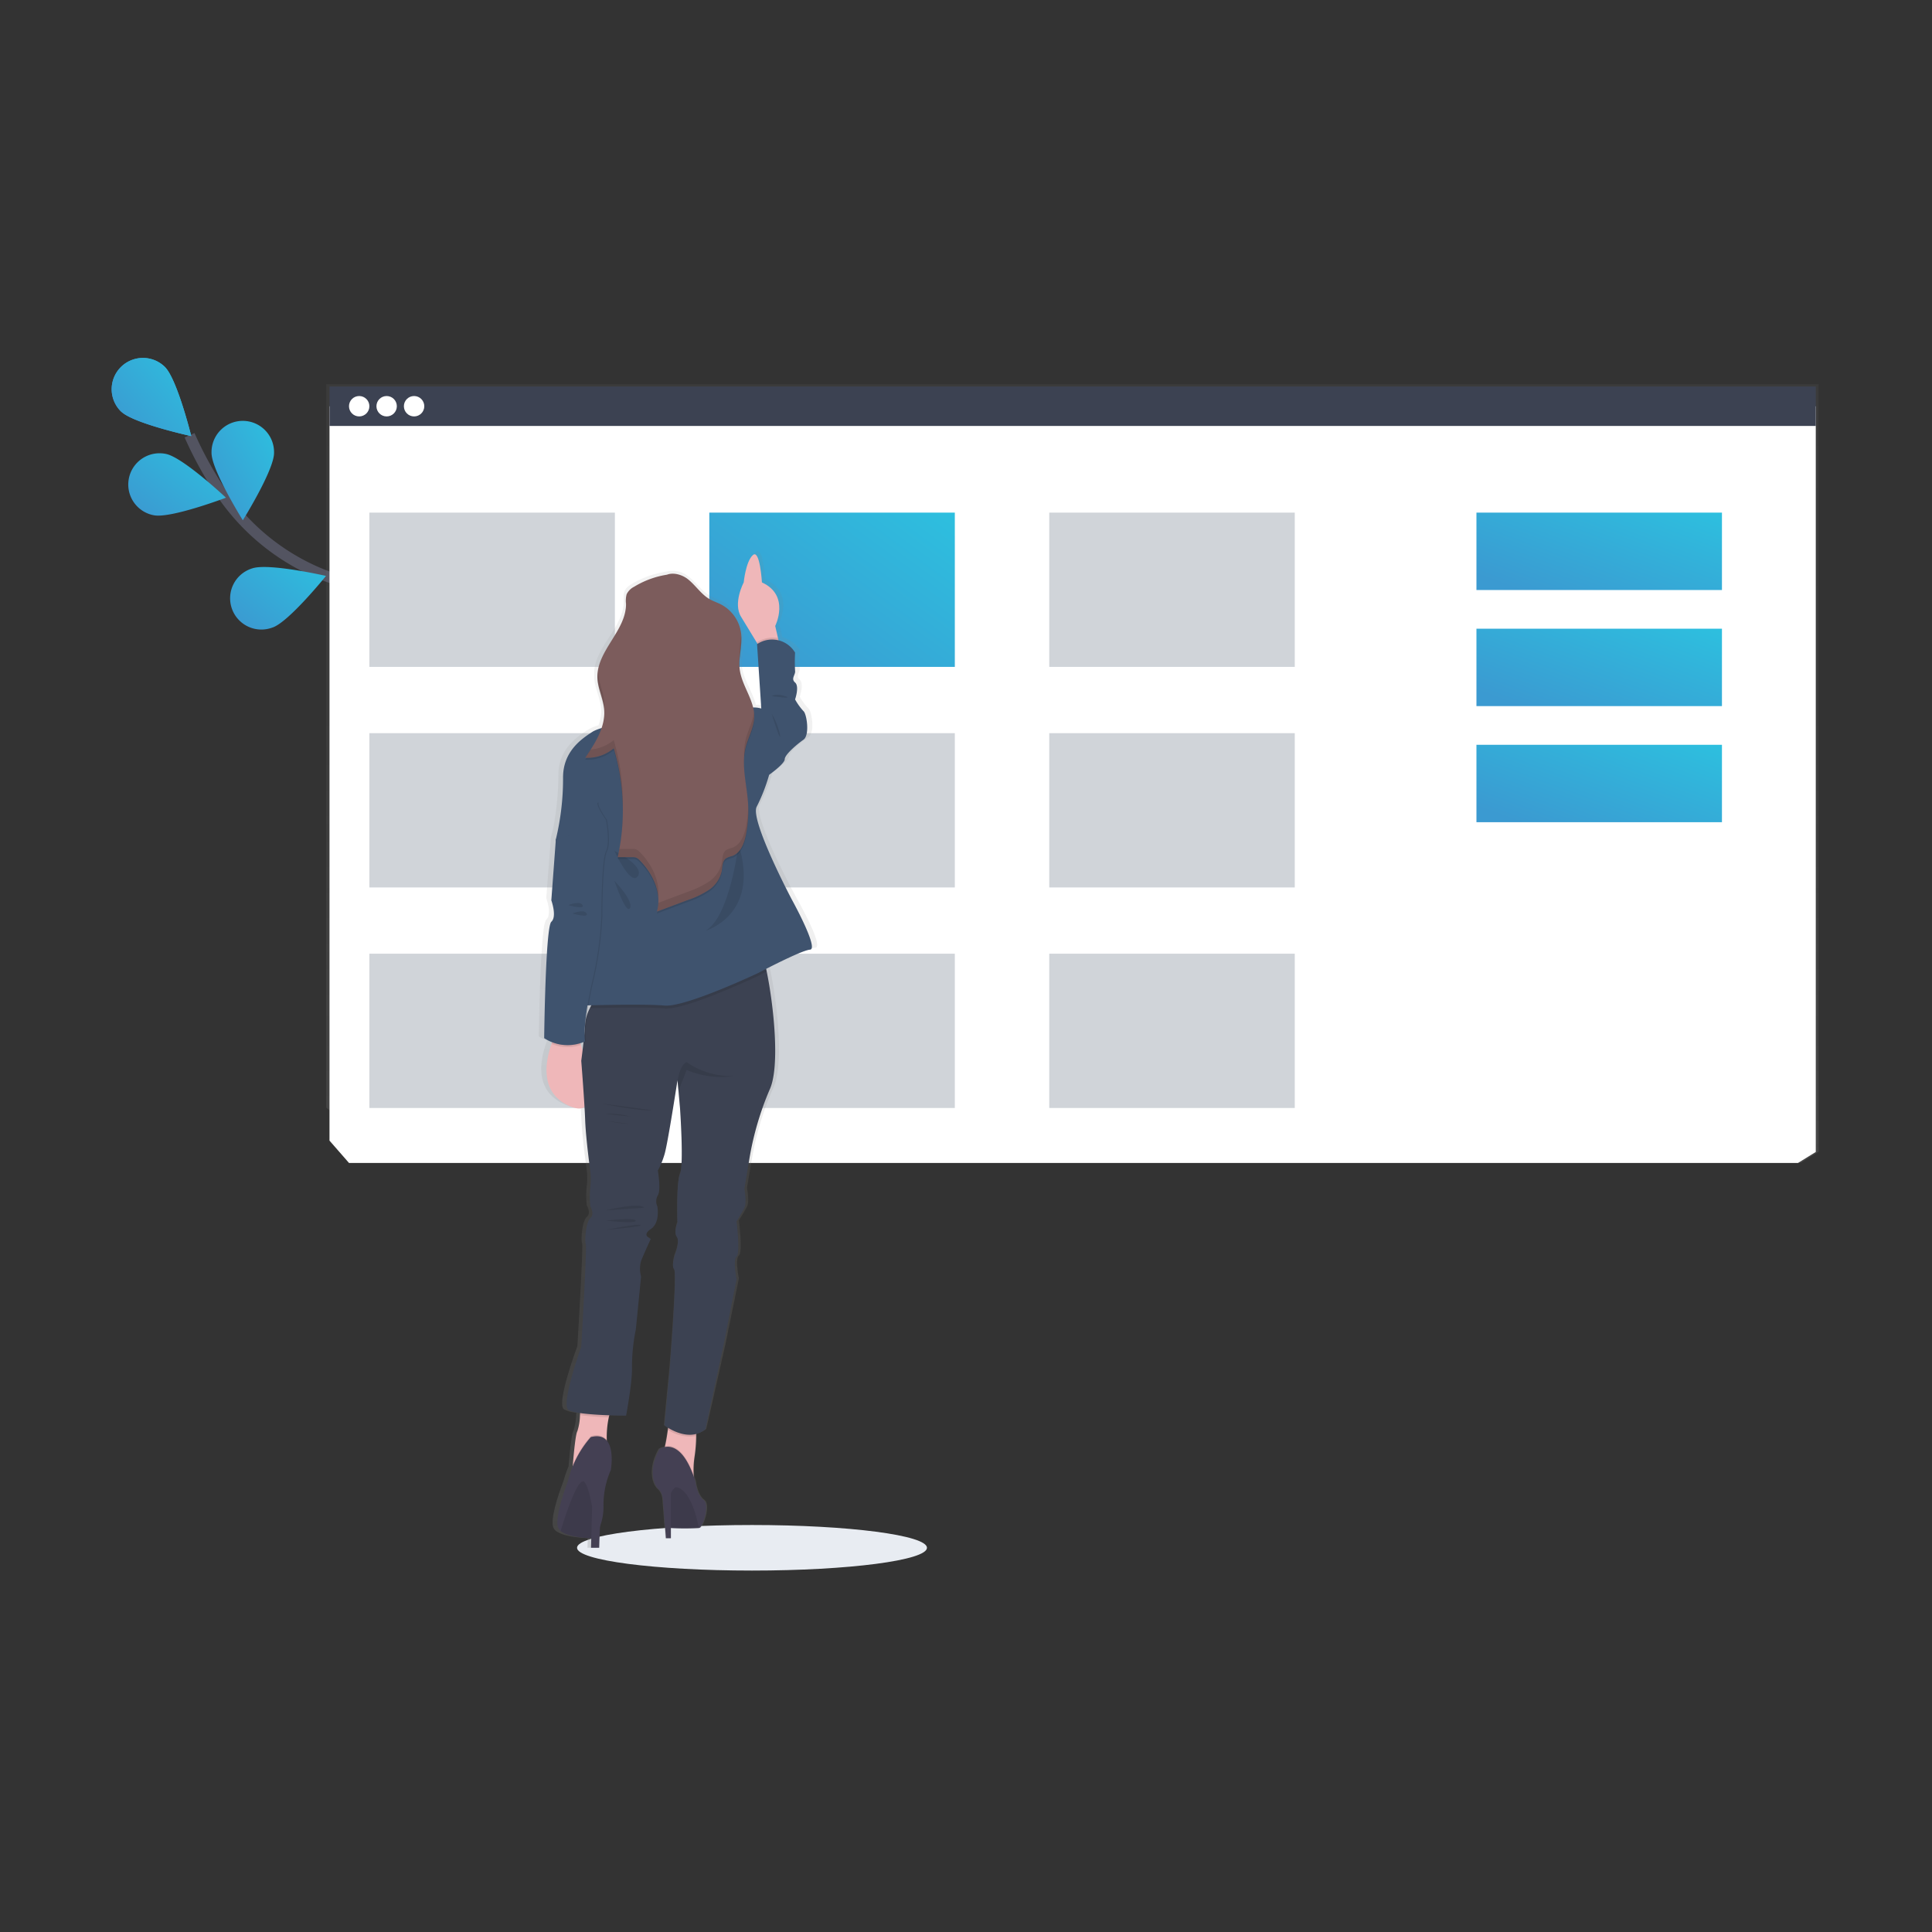 <svg xmlns="http://www.w3.org/2000/svg" xmlns:xlink="http://www.w3.org/1999/xlink" width="358" height="358" viewBox="0 0 358 358">
  <rect x="0" y="0" width="358" height="358" fill="#333333" stroke="none"/>
  <defs>
    <linearGradient id="linear-gradient" x1="1.201" y1="-0.058" x2="0.083" y2="0.898" gradientUnits="objectBoundingBox">
      <stop offset="0" stop-color="#2bc5e1"/>
      <stop offset="1" stop-color="#3b9ad1"/>
    </linearGradient>
    <linearGradient id="linear-gradient-6" x1="0.5" y1="1" x2="0.5" gradientUnits="objectBoundingBox">
      <stop offset="0" stop-color="gray" stop-opacity="0.251"/>
      <stop offset="0.54" stop-color="gray" stop-opacity="0.122"/>
      <stop offset="1" stop-color="gray" stop-opacity="0.102"/>
    </linearGradient>
    <linearGradient id="linear-gradient-11" x1="0.5" x2="0.5" xlink:href="#linear-gradient-6"/>
  </defs>
  <g id="Widjet" transform="translate(16.54 -272.109)">
    <rect id="Rectangle_3055" data-name="Rectangle 3055" width="358" height="358" transform="translate(-16.54 272.109)" fill="#fff" opacity="0"/>
    <g id="Group_1942" data-name="Group 1942" transform="translate(4.164 259.715)">
      <g id="flowers" transform="translate(-0.01 78.72)">
        <path id="Path_10639" data-name="Path 10639" d="M152.1,206.686s-13.372-23.7-33.523-30.523a41.216,41.216,0,0,1-20.883-15.622A69.186,69.186,0,0,1,91.53,149.46" transform="translate(-77.1 -135.135)" fill="none" stroke="#535461" stroke-miterlimit="10" stroke-width="2"/>
        <path id="Path_10640" data-name="Path 10640" d="M43.649,110.119c2.3,2.218,12.988,4.544,12.988,4.544s-2.616-10.616-4.919-12.846a5.793,5.793,0,1,0-8.07,8.314Z" transform="translate(-41.89 -100.18)" fill="url(#linear-gradient)"/>
        <path id="Path_10641" data-name="Path 10641" d="M57.359,172.46c3.137.622,13.372-3.253,13.372-3.253s-7.98-7.488-11.119-8.11a5.793,5.793,0,1,0-2.253,11.364Z" transform="translate(-49.551 -143.309)" fill="url(#linear-gradient)"/>
        <path id="Path_10642" data-name="Path 10642" d="M125.286,244.651c3.023-1.047,9.884-9.555,9.884-9.555s-10.663-2.439-13.683-1.392a5.794,5.794,0,1,0,3.779,10.948Z" transform="translate(-95.458 -194.704)" fill="url(#linear-gradient)"/>
        <path id="Path_10643" data-name="Path 10643" d="M197.559,285.184c3.157-.523,11.366-7.747,11.366-7.747s-10.1-4.206-13.253-3.686a5.794,5.794,0,1,0,1.887,11.433Z" transform="translate(-147.528 -223.264)" fill="#6c63ff"/>
        <path id="Path_10644" data-name="Path 10644" d="M117.121,146.291c0,3.2-5.785,12.479-5.785,12.479s-5.8-9.276-5.8-12.474a5.794,5.794,0,1,1,11.584,0Z" transform="translate(-87.034 -128.69)" fill="url(#linear-gradient)"/>
        <path id="Path_10645" data-name="Path 10645" d="M198.585,192.156c-.956,3.052-9.256,10.174-9.256,10.174s-2.756-10.6-1.811-13.663a5.794,5.794,0,0,1,11.046,3.462Z" transform="translate(-145.046 -160.232)" fill="#6c63ff"/>
        <path id="Path_10646" data-name="Path 10646" d="M269.848,252.529c-.424,3.172-7.4,11.593-7.4,11.593s-4.506-9.965-4.07-13.136a5.793,5.793,0,1,1,11.483,1.544Z" transform="translate(-195.425 -203.585)" fill="#6c63ff"/>
        <path id="Path_10647" data-name="Path 10647" d="M43.649,110.119c2.3,2.218,12.988,4.544,12.988,4.544s-2.616-10.616-4.919-12.846a5.793,5.793,0,1,0-8.07,8.314Z" transform="translate(-41.89 -100.18)" fill="url(#linear-gradient)"/>
        <path id="Path_10650" data-name="Path 10650" d="M197.559,285.184c3.157-.523,11.366-7.747,11.366-7.747s-10.1-4.206-13.253-3.686a5.794,5.794,0,1,0,1.887,11.433Z" transform="translate(-147.528 -223.264)" opacity="0.25"/>
        <path id="Path_10652" data-name="Path 10652" d="M198.585,192.156c-.956,3.052-9.256,10.174-9.256,10.174s-2.756-10.6-1.811-13.663a5.794,5.794,0,0,1,11.046,3.462Z" transform="translate(-145.046 -160.232)" opacity="0.25"/>
        <path id="Path_10653" data-name="Path 10653" d="M269.848,252.529c-.424,3.172-7.4,11.593-7.4,11.593s-4.506-9.965-4.07-13.136a5.793,5.793,0,1,1,11.483,1.544Z" transform="translate(-195.425 -203.585)" opacity="0.25"/>
        <path id="Path_10658" data-name="Path 10658" d="M221.564,251.789c3.1.8,13.532-2.477,13.532-2.477s-7.526-7.936-10.622-8.738a5.793,5.793,0,1,0-2.907,11.216Z" transform="translate(-166.256 -199.63)" fill="#6c63ff"/>
        <path id="Path_10660" data-name="Path 10660" d="M254.294,166.655c-2.11,2.4-12.584,5.552-12.584,5.552s1.767-10.791,3.881-13.195a5.791,5.791,0,1,1,8.7,7.642Z" transform="translate(-183.624 -140.513)" fill="#6c63ff"/>
        <path id="Path_10661" data-name="Path 10661" d="M299.023,251.253c-1.674,2.727-11.465,7.6-11.465,7.6s-.081-10.936,1.593-13.663a5.8,5.8,0,1,1,9.884,6.064Z" transform="translate(-216.144 -201.074)" fill="#6c63ff"/>
      </g>
      <ellipse id="Ellipse_1364" data-name="Ellipse 1364" cx="32.421" cy="4.221" rx="32.421" ry="4.221" transform="translate(86.221 294.978)" fill="#e8ecf2"/>
      <g id="browser" transform="translate(39.745 83.61)">
        <path id="Path_10675" data-name="Path 10675" d="M455.2,259.187V117H178.65V251.03a55.058,55.058,0,0,0,12.209,7.465q3.273,1.509,6.686,2.759H451.9Z" transform="translate(-178.65 -117)" fill="url(#linear-gradient-6)"/>
        <path id="Path_10676" data-name="Path 10676" d="M456.141,269.175V131H180.73V267.069l3.613,4.138H452.848Z" transform="translate(-180.125 -126.93)" fill="#fff"/>
        <rect id="Rectangle_3159" data-name="Rectangle 3159" width="275.408" height="7.308" transform="translate(0.608 0.404)" fill="#3c4252"/>
      </g>
      <g id="buttons" transform="translate(43.963 85.778)">
        <circle id="Ellipse_1369" data-name="Ellipse 1369" cx="1.89" cy="1.89" r="1.89" transform="translate(0 0)" fill="#fff"/>
        <circle id="Ellipse_1370" data-name="Ellipse 1370" cx="1.89" cy="1.89" r="1.89" transform="translate(5.087 0)" fill="#fff"/>
        <circle id="Ellipse_1371" data-name="Ellipse 1371" cx="1.89" cy="1.89" r="1.89" transform="translate(10.174 0)" fill="#fff"/>
      </g>
      <g id="boxes" transform="translate(47.742 107.382)">
        <rect id="Rectangle_3160" data-name="Rectangle 3160" width="45.493" height="28.587" transform="translate(62.99 0)" fill="url(#linear-gradient)"/>
        <rect id="Rectangle_3169" data-name="Rectangle 3169" width="45.493" height="14.343" transform="translate(205.139 0)" fill="url(#linear-gradient)"/>
        <rect id="Rectangle_3170" data-name="Rectangle 3170" width="45.493" height="14.343" transform="translate(205.139 21.511)" fill="url(#linear-gradient)"/>
        <rect id="Rectangle_3171" data-name="Rectangle 3171" width="45.493" height="14.343" transform="translate(205.139 43.023)" fill="url(#linear-gradient)"/>
        <rect id="Rectangle_3161" data-name="Rectangle 3161" width="45.493" height="28.587" transform="translate(0 0)" fill="#d0d4d9"/>
        <rect id="Rectangle_3162" data-name="Rectangle 3162" width="45.493" height="28.587" transform="translate(125.981 0)" fill="#d0d4d9"/>
        <rect id="Rectangle_3163" data-name="Rectangle 3163" width="45.493" height="28.587" transform="translate(0 40.869)" fill="#d0d4d9"/>
        <rect id="Rectangle_3164" data-name="Rectangle 3164" width="45.493" height="28.587" transform="translate(62.99 40.869)" fill="#d0d4d9"/>
        <rect id="Rectangle_3165" data-name="Rectangle 3165" width="45.493" height="28.587" transform="translate(125.981 40.869)" fill="#d0d4d9"/>
        <rect id="Rectangle_3166" data-name="Rectangle 3166" width="45.493" height="28.587" transform="translate(0 81.734)" fill="#d0d4d9"/>
        <rect id="Rectangle_3167" data-name="Rectangle 3167" width="45.493" height="28.587" transform="translate(62.99 81.734)" fill="#d0d4d9"/>
        <rect id="Rectangle_3168" data-name="Rectangle 3168" width="45.493" height="28.587" transform="translate(125.981 81.734)" fill="#d0d4d9"/>
      </g>
      <g id="woman" transform="translate(79.147 114.521)">
        <path id="Path_6543" data-name="Path 6543" d="M434.2,287.52s-8.132-14.864-6.761-17.282a32.936,32.936,0,0,0,2.381-5.919s3-2.054,3-2.893,2.378-2.78,3.631-3.625.625-4.834,0-5.317a11.019,11.019,0,0,1-1.617-2.175s.868-2.416,0-3.142.127-1.446,0-2.175a29.184,29.184,0,0,1,0-3.382,5.452,5.452,0,0,0-3.2-2.314l-.093-.382L431,236.66s2.6-4.99-1.62-7.6a7.051,7.051,0,0,0-.934-.492,3.238,3.238,0,0,0-.023-.327,20.441,20.441,0,0,0-.613-3.821c-.22-.7-.506-1.172-.868-1.065a.579.579,0,0,0-.237.136,2.639,2.639,0,0,0-.448.529h0a.118.118,0,0,1-.02.032,9.074,9.074,0,0,0-1,2.763,15.947,15.947,0,0,0-.289,1.736h0a9.54,9.54,0,0,0-.483,1.073c-.512,1.328-1.111,3.628-.02,5.329.926,1.446,2.173,3.434,3.078,4.88l.029.046.055.09-.1.061v.223l.084,1.218.7,10.524a4.464,4.464,0,0,0-.642-.136,5.834,5.834,0,0,0-.934-.061c-.61-2.4-2.285-4.629-2.6-7.134a6.6,6.6,0,0,1-.049-.755c.026-1.577.419-3.159.388-4.733,0-.289,0-.579-.029-.868h0a2.342,2.342,0,0,0-.023-.24,7.114,7.114,0,0,0-3.868-5.389c-.726-.362-1.513-.6-2.219-1-1.632-.914-2.676-2.563-4.157-3.694a4.6,4.6,0,0,0-3.978-.868,18.382,18.382,0,0,0-1.935.4h0a17.458,17.458,0,0,0-4.429,1.84c-.188.113-.376.228-.555.362a2.447,2.447,0,0,0-.894,1.044,2.734,2.734,0,0,0-.139,1.125c0,.275,0,.555.017.83-.081,4.629-5.068,8.21-5.479,12.729,0,.107-.017.214-.023.321v.495h0v.362c.072,1.982,1.1,3.827,1.29,5.8.017.176.026.35.029.526a8.75,8.75,0,0,1-.512,2.656,7.772,7.772,0,0,0-1.8.729c-1.516.975-4.253,2.659-5.251,5.878a8.608,8.608,0,0,0-.379,2.58,53.881,53.881,0,0,1-.845,9.214,17.22,17.22,0,0,1-.532,2.265.531.531,0,0,0-.017.223l-.6,7.811-.107,1.374-.15,1.956s.043.119.107.318a9.222,9.222,0,0,1,.237.9,4.855,4.855,0,0,1,.078,2.025,1.394,1.394,0,0,1-.422.743.308.308,0,0,0-.049.055,6.006,6.006,0,0,0-.457,1.99c-.052.4-.1.868-.15,1.348-.289,3.081-.469,7.692-.579,11.505-.1,3.761-.142,6.732-.142,6.732a7.682,7.682,0,0,0,1.554.77c-.041.1-.084.205-.124.315a15.193,15.193,0,0,0-.943,3.975c-.243,2.844.552,6,4.519,7.629a6.388,6.388,0,0,0,.778.266,2.468,2.468,0,0,0,1.979-.122c0,.171.02.336.029.5.041.706.075,1.351.093,1.892.124,3.385.963,9.3.963,9.3a12.32,12.32,0,0,1,.038,3.142,17.06,17.06,0,0,0,0,3.625s.868,1.446,0,2.175-1.125,4.339-.868,4.834a.163.163,0,0,1,.015.055c.191,1.2-.888,19.038-.888,19.038s-1.021,2.731-1.834,5.566c-.793,2.76-1.389,5.618-.654,6.153a6.139,6.139,0,0,0,2.288.619c0,.119-.017.237-.029.359a10.308,10.308,0,0,1-.506,3c-.344.492-.706,4.3-.882,6.364l-.017.229a21.319,21.319,0,0,0-.932,2.7s-2.768,6.943-1.831,8.745a1.48,1.48,0,0,0,.344.425h0a.779.779,0,0,0,.09.081c1.334,1.067,4.675,1.29,5.887,1.339l-.046,1.718v.064H397.1v-.043c0-.217.035-1.212.087-2.543,0-.237.017-.486.029-.741,0-.2.02-.4.029-.61a10.7,10.7,0,0,0,.686-3.862,16.945,16.945,0,0,1,.607-4.478,12.444,12.444,0,0,1,.8-2.184,9.972,9.972,0,0,0-.194-4.446,3.212,3.212,0,0,0-.579-1v-.579a16.684,16.684,0,0,1,.37-3.709.426.426,0,0,1,0-.058c.023-.1.049-.2.075-.289l.017-.064.512.017c1.571.043,2.725.043,2.725.043s1.253-6.4,1.128-9.182v-.376a35.761,35.761,0,0,1,.758-6.512l1.01-9.793a5.15,5.15,0,0,1,0-2.893c.31-.746.949-2.132,1.394-3.087.208-.443.373-.79.443-.94l.041-.081a1.874,1.874,0,0,1-.445-.223h0c-.408-.272-.772-.8.448-1.588,1.877-1.209,1.253-4.229,1.253-4.229a2.171,2.171,0,0,1,.1-2.054c.651-.966,0-4.591,0-4.591a15.176,15.176,0,0,0,1.284-3.023c.466-1.446,1.643-8.52,2.2-11.93.182-1.12.289-1.843.289-1.843l.017.177.017.191h0l.156,1.611.02.214.289,3.046s.579,8.008.217,11.146v.058a3.707,3.707,0,0,1-.211.952c-.665,1.5-.544,7.481-.509,8.8v.266a5.322,5.322,0,0,0-.353,2.042h0a1.311,1.311,0,0,0,.229.608,1.54,1.54,0,0,1,.223.94v.029a3.436,3.436,0,0,1-.035.417,7.945,7.945,0,0,1-.44,1.637,5.994,5.994,0,0,0-.417,2.688h0a.851.851,0,0,0,.165.327.772.772,0,0,1,.1.347.132.132,0,0,0,0,.032c.234,1.947-.37,10.542-.729,15.246-.145,1.857-.249,3.107-.249,3.107l-.992,10.27.1.069c.113.081.324.22.607.388v.023l-.043.31c-.142.989-.333,2.141-.541,3.02-.017.066-.032.13-.049.191a2.766,2.766,0,0,0-1.062.425c-2.106,3.741-1.174,6.706,0,7.568a3.039,3.039,0,0,1,.709,1.768l.289,3.729v.428a1.108,1.108,0,0,0,.055.341l.09,1.131.122,1.574h.96v-1.906h.052c1.516.052,3.96.116,5.025.032H416a1.879,1.879,0,0,0,.289-.032.731.731,0,0,0,.168-.046c.564-.272,1.97-4.258.7-5.164s-1.548-3.471-1.548-3.471c-.11-.336-.22-.654-.333-.958v-.2a15.908,15.908,0,0,1,.15-3.315,25.224,25.224,0,0,0,.33-3.96v-.367a4.94,4.94,0,0,0,.645-.211l.046-.02a4.546,4.546,0,0,0,1.079-.639L421.07,370.3l.373-1.825,2.126-10.383s-.749-3.625,0-4.227c.275-.22.35-1.157.333-2.242-.029-1.9-.333-4.284-.333-4.284s1-1.571,1.5-2.537,0-3.5,0-3.5l.986-5.809A54.9,54.9,0,0,1,429.94,322.8c2.025-4.267.735-15.789-.579-21.922-.035-.159-.069-.315-.1-.466v-.023c.619-.307,1.377-.677,2.187-1.065l.307-.145c1.027-.483,2.115-.981,3.09-1.394l.064-.026a21.584,21.584,0,0,1,2.149-.8,3.6,3.6,0,0,1,.66-.136C439.452,296.7,434.2,287.52,434.2,287.52Zm-39.144,19.657h.521c-.061.113-.119.228-.177.344-.035.069-.069.136-.1.205-.191.4-.367.8-.512,1.2.058-.428.13-.894.211-1.391C395.014,307.423,395.034,307.293,395.052,307.178Zm-1.406,7.542a.209.209,0,0,0,0-.041l-.043-.136c-.032-.093-.061-.185-.09-.289q.269-.081.547-.182h.038v.1c-.014.136-.032.272-.049.4h0a.3.3,0,0,1,0,.052,2.808,2.808,0,0,1-.038.318c-.026.208-.052.411-.075.6-.055-.182-.11-.362-.168-.538a1.378,1.378,0,0,1-.122-.289Z" transform="translate(-386.5 -223.338)" fill="url(#linear-gradient-11)"/>
        <path id="Path_6544" data-name="Path 6544" d="M521.817,242.589l-3.124,1.105-1.134-1.88c-.868-1.446-2.071-3.425-2.959-4.863-1.568-2.528.483-6.382.483-6.382s.37-3.868,1.689-5.06,1.687,5.06,1.687,5.06c5.3,2.407,2.459,8.068,2.459,8.068l.515,2.245Z" transform="translate(-477.122 -224.773)" fill="#efb7b9"/>
        <path id="Path_6545" data-name="Path 6545" d="M530.538,280.471l-3.124,1.105-1.134-1.88v-.165a5.441,5.441,0,0,1,3.879-.767Z" transform="translate(-485.843 -262.656)" opacity="0.1"/>
        <path id="Path_6546" data-name="Path 6546" d="M523.56,294.026l1.565-1.325-.784-11.924a4.954,4.954,0,0,1,7.047,1.565,30.474,30.474,0,0,0,0,3.373c.122.723-.842,1.446,0,2.167s0,3.133,0,3.133a10.891,10.891,0,0,0,1.553,2.167c.6.48,1.206,4.458,0,5.3s-3.469,2.771-3.469,3.613-2.893,2.893-2.893,2.893l-2.54-3.359Z" transform="translate(-483.91 -263.54)" fill="#3f536e"/>
        <path id="Path_6547" data-name="Path 6547" d="M395.778,541.194c-5.838-2.476-4.542-8.526-3.443-11.572a15.785,15.785,0,0,1,.772-1.805l3.275-1.987s.668,1.7,1.383,3.989C399.423,535.136,401.329,543.552,395.778,541.194Z" transform="translate(-389.974 -438.322)" fill="#efb7b9"/>
        <path id="Path_6548" data-name="Path 6548" d="M415.523,765.886a9.83,9.83,0,0,0-.868,2.436,17.589,17.589,0,0,0-.376,4.146c.023.963.1,1.594.1,1.594l-6.5,4.472s.038-.523.1-1.293c.168-2.048.518-5.85.848-6.341a10.551,10.551,0,0,0,.489-2.985c.1-1.273.142-2.39.142-2.39S417.285,762.592,415.523,765.886Z" transform="translate(-401.695 -607.82)" fill="#efb7b9"/>
        <path id="Path_6549" data-name="Path 6549" d="M471.735,779.377s0,1.244-.046,2.691a27.544,27.544,0,0,1-.315,3.949,16.259,16.259,0,0,0-.148,3.3c.043,1.446.148,2.748.148,2.748s-6.639-6.278-5.962-6.775a3.077,3.077,0,0,0,.526-1.38c.2-.868.385-2.025.521-3.009.162-1.172.263-2.115.263-2.115Z" transform="translate(-442.548 -618.103)" fill="#efb7b9"/>
        <path id="Path_6550" data-name="Path 6550" d="M419.091,765.886a9.828,9.828,0,0,0-.868,2.436,53.147,53.147,0,0,1-5.323-.408c.1-1.244.142-2.389.142-2.389S420.853,762.592,419.091,765.886Z" transform="translate(-405.263 -607.82)" opacity="0.1"/>
        <path id="Path_6551" data-name="Path 6551" d="M474.427,779.391s0,1.244-.046,2.691a7.239,7.239,0,0,1-5.23-1.157c.162-1.172.263-2.115.263-2.115Z" transform="translate(-445.24 -618.117)" opacity="0.1"/>
        <path id="Path_6552" data-name="Path 6552" d="M441.919,504.637a56.187,56.187,0,0,0-3.735,12.648l-.963,5.786s.483,2.529,0,3.492-1.446,2.531-1.446,2.531.723,5.9,0,6.5,0,4.215,0,4.215l-2.41,12.15-3.373,15.656c-3.252,2.653-7.579-.721-7.579-.721l.955-10.238s1.446-17.936.845-18.671.24-3.012.24-3.012.845-2.17.243-3.011.119-2.65.119-2.65-.24-7.348.483-9.035,0-12.118,0-12.118l-.289-3.249-.168-1.8-.014-.177s-.11.72-.289,1.837c-.532,3.4-1.666,10.443-2.115,11.893a15.48,15.48,0,0,1-1.235,3.012s.625,3.613,0,4.577a2.24,2.24,0,0,0-.1,2.048s.6,3.012-1.206,4.215,0,1.808,0,1.808-1.325,2.893-1.805,4.093a5.356,5.356,0,0,0,0,2.893l-.963,9.755a35.286,35.286,0,0,0-.723,6.865c.122,2.771-1.085,9.153-1.085,9.153s-9.275,0-10.7-1.085,2.387-11.667,2.387-11.667,1.085-18.549.842-19.03,0-4.1.845-4.817,0-2.17,0-2.17a17.761,17.761,0,0,1,0-3.613,12.817,12.817,0,0,0-.038-3.133s-.807-5.9-.926-9.275-.723-10.958-.723-10.958.631-4.692.726-6.926a7.865,7.865,0,0,1,.868-2.815,25.107,25.107,0,0,1,1.794-3.148s28.539-8.436,29.736-7.6c.318.223.781,1.736,1.238,3.926C442.625,488.9,443.868,500.385,441.919,504.637Z" transform="translate(-399.138 -404.895)" fill="#3c4252"/>
        <circle id="Ellipse_834" data-name="Ellipse 834" cx="8.311" cy="8.311" r="8.311" transform="translate(16.886 9.504)" fill="#a1616a"/>
        <path id="Path_6553" data-name="Path 6553" d="M451.911,482.787c-.958.492-1.6.83-1.6.83s-13.49,6.385-17.326,6.023c-2.968-.289-10.545-.124-13.845-.043a25.1,25.1,0,0,1,1.794-3.147s28.541-8.433,29.739-7.594C450.991,479.084,451.454,480.591,451.911,482.787Z" transform="translate(-409.698 -404.895)" opacity="0.1"/>
        <path id="Path_6554" data-name="Path 6554" d="M413.624,325.583s-7.7,1.215-9.515,2.407-5.416,3.495-5.416,8.433a47.846,47.846,0,0,1-1.325,11.441c-.483,1.444,7.588,13.128,7.588,13.128L402.064,378.7s11.572-.362,15.425,0,17.337-6.023,17.337-6.023,7.95-4.215,9.636-4.339-3.373-9.275-3.373-9.275-7.831-14.812-6.506-17.221a33.283,33.283,0,0,0,2.3-5.9l-1.446-12.283a4.725,4.725,0,0,0-3.975.6c-1.808,1.325-7.95.6-7.95.6Z" transform="translate(-394.21 -294.495)" fill="#3f536e"/>
        <path id="Path_6555" data-name="Path 6555" d="M395.711,390.261l-3.02.842-.836,11.334s1.085,3.011,0,3.975-1.325,21.561-1.325,21.561a7.877,7.877,0,0,0,7.588.6s-.6-2.288,1.206-10.6a66.231,66.231,0,0,0,1.805-12.526s0-10.359.845-12.046,0-5.9,0-5.9-1.687-2.288-1.568-3.13S395.711,390.261,395.711,390.261Z" transform="translate(-389.364 -337.734)" opacity="0.1"/>
        <path id="Path_6556" data-name="Path 6556" d="M400.09,529.849a7.692,7.692,0,0,1-5.43-.2,15.741,15.741,0,0,1,.772-1.805l3.275-1.988S399.387,527.564,400.09,529.849Z" transform="translate(-392.299 -438.343)" opacity="0.1"/>
        <path id="Path_6557" data-name="Path 6557" d="M395.088,390.233l-3.012.842-.842,11.334s1.085,3.011,0,3.975-1.325,21.561-1.325,21.561a7.867,7.867,0,0,0,7.588.59s-.6-2.288,1.2-10.6a66.759,66.759,0,0,0,1.808-12.526s0-10.36.842-12.046,0-5.9,0-5.9-1.687-2.288-1.565-3.13S395.088,390.233,395.088,390.233Z" transform="translate(-388.924 -337.706)" fill="#3f536e"/>
        <path id="Path_6558" data-name="Path 6558" d="M499.3,411.15s-1.565,13.49-6.145,16.021C493.16,427.171,503.4,424.281,499.3,411.15Z" transform="translate(-462.304 -356.818)" opacity="0.1"/>
        <path id="Path_6559" data-name="Path 6559" d="M434.88,415.32s5.659,2.768,4.339,4.7S434.88,415.32,434.88,415.32Z" transform="translate(-420.884 -359.781)" opacity="0.1"/>
        <path id="Path_6560" data-name="Path 6560" d="M434.88,434.47s3.613,3.735,2.893,5.06S434.88,434.47,434.88,434.47Z" transform="translate(-420.884 -373.391)" opacity="0.1"/>
        <path id="Path_6561" data-name="Path 6561" d="M535.63,327.47a12.8,12.8,0,0,1,1.553,3.975C537.319,333.013,535.63,327.47,535.63,327.47Z" transform="translate(-492.488 -297.345)" opacity="0.1"/>
        <path id="Path_6562" data-name="Path 6562" d="M535.63,315.57s.712-.6,2.528,0S535.63,315.57,535.63,315.57Z" transform="translate(-492.488 -288.697)" opacity="0.1"/>
        <path id="Path_6563" data-name="Path 6563" d="M485.805,553.255A16.75,16.75,0,0,1,477,552.126l-1.519,3.888-.168-1.8c.249-1.51.732-3.127,1.687-3.535A14.619,14.619,0,0,0,485.805,553.255Z" transform="translate(-449.618 -455.983)" opacity="0.1"/>
        <path id="Path_6564" data-name="Path 6564" d="M426.18,577.07s7.409,1.536,9.486,1.264Z" transform="translate(-414.701 -474.739)" opacity="0.1"/>
        <path id="Path_6565" data-name="Path 6565" d="M428.84,583.75a15.3,15.3,0,0,1,4.741.5Z" transform="translate(-416.591 -479.477)" opacity="0.1"/>
        <path id="Path_6566" data-name="Path 6566" d="M430.09,588.31a28.357,28.357,0,0,0,4.38.579Z" transform="translate(-417.48 -482.727)" opacity="0.1"/>
        <path id="Path_6567" data-name="Path 6567" d="M429.46,643.47c.136-.09,6.324-1.536,7.093-.5Z" transform="translate(-417.032 -521.31)" opacity="0.1"/>
        <path id="Path_6568" data-name="Path 6568" d="M429.46,651.478s5.375-.634,5.511,0S429.46,651.478,429.46,651.478Z" transform="translate(-417.032 -527.421)" opacity="0.1"/>
        <path id="Path_6569" data-name="Path 6569" d="M429.46,655.785s5.737-1.186,6.414-.9S429.46,655.785,429.46,655.785Z" transform="translate(-417.032 -530.012)" opacity="0.1"/>
        <path id="Path_6570" data-name="Path 6570" d="M414.423,792.072l-6.5,4.472s.038-.524.1-1.293a17.53,17.53,0,0,1,3.33-5.436,2.665,2.665,0,0,1,2.968.662C414.342,791.438,414.423,792.072,414.423,792.072Z" transform="translate(-401.723 -625.827)" opacity="0.1"/>
        <path id="Path_6571" data-name="Path 6571" d="M408.256,796.526a16.14,16.14,0,0,0-1.357,6.654,10.32,10.32,0,0,1-1.377,5.355,5.286,5.286,0,0,1-.457.654s-4.519-.038-6.1-1.348a1.565,1.565,0,0,1-.425-.521c-.905-1.8,1.762-8.716,1.762-8.716a19.2,19.2,0,0,1,4.244-8.175C409.61,789.118,408.256,796.526,408.256,796.526Z" transform="translate(-394.923 -626.264)" fill="#444053"/>
        <path id="Path_6572" data-name="Path 6572" d="M407.028,829.065a5.28,5.28,0,0,1-.457.654s-4.519-.038-6.1-1.348c.778-2.575,3.26-10.365,4.423-9.04C405.987,820.574,406.748,826.56,407.028,829.065Z" transform="translate(-396.429 -646.808)" opacity="0.1"/>
        <path id="Path_6573" data-name="Path 6573" d="M420.225,819.806l-.315,11.67h1.516s.246-10.238.923-11.67S420.225,819.806,420.225,819.806Z" transform="translate(-410.245 -646.801)" fill="#444053"/>
        <path id="Path_6574" data-name="Path 6574" d="M471.373,804.554s-6.639-6.278-5.962-6.775a3.078,3.078,0,0,0,.526-1.38c1.276-.223,3.471.31,5.288,5.407C471.269,803.252,471.373,804.554,471.373,804.554Z" transform="translate(-442.548 -630.589)" opacity="0.1"/>
        <path id="Path_6575" data-name="Path 6575" d="M468.192,812.007a.681.681,0,0,1-.159.046,47.173,47.173,0,0,1-5.271,0,1.14,1.14,0,0,1-1.1-1.137c0-.434,0-.963-.035-1.527-.075-1.782-.289-3.9-.929-4.38-1.131-.868-2.025-3.813,0-7.542,0,0,3.882-2.965,6.683,5.948,0,0,.272,2.543,1.49,3.445S468.736,811.749,468.192,812.007Z" transform="translate(-438.374 -631.041)" fill="#444053"/>
        <path id="Path_6576" data-name="Path 6576" d="M473.258,830.5a47.2,47.2,0,0,1-5.271,0,1.14,1.14,0,0,1-1.1-1.137c0-.434,0-.964-.035-1.528.489-2.158,1.192-4.38,2.1-4.886C468.953,822.942,471.693,822.632,473.258,830.5Z" transform="translate(-443.606 -649.482)" opacity="0.1"/>
        <path id="Path_6577" data-name="Path 6577" d="M423.46,798.547l.729,9.711h.926V797.72Z" transform="translate(-400.647 -625.348)" fill="#444053"/>
        <path id="Path_6578" data-name="Path 6578" d="M432.684,239.086a16.612,16.612,0,0,0-7.412,2.381,3.079,3.079,0,0,0-1.4,1.4,4.651,4.651,0,0,0-.113,1.736c.078,4.982-5.476,8.751-5.3,13.73.069,1.976,1.062,3.816,1.244,5.786.3,3.286-1.64,6.309-3.5,9.032a7.48,7.48,0,0,0,5.279-1.75,40.033,40.033,0,0,1,.738,20.178h2.664a2.026,2.026,0,0,1,.778.1,1.954,1.954,0,0,1,.616.46c2.491,2.479,4.16,6.144,3.208,9.529l5.67-2.126a16.836,16.836,0,0,0,3.914-1.866,5.652,5.652,0,0,0,2.419-3.486c.153-.868.1-1.9.819-2.407a4.455,4.455,0,0,1,1.117-.414c1.556-.55,2.245-2.349,2.563-3.969a22.858,22.858,0,0,0,.362-6.037c-.252-3.385-1.253-6.821-.428-10.125.466-1.854,1.5-3.581,1.585-5.5.136-3.156-2.332-5.875-2.7-9.014-.258-2.187.532-4.4.275-6.587a7.076,7.076,0,0,0-3.723-5.372c-.7-.359-1.447-.6-2.135-1-1.571-.911-2.575-2.552-4-3.68s-3.8-1.553-4.875-.087Z" transform="translate(-407.608 -234.515)" opacity="0.1"/>
        <path id="Path_6579" data-name="Path 6579" d="M432.684,237.822a16.61,16.61,0,0,0-7.412,2.381,3.079,3.079,0,0,0-1.4,1.4,4.65,4.65,0,0,0-.113,1.736c.078,4.982-5.476,8.751-5.3,13.733.069,1.973,1.062,3.813,1.244,5.786.3,3.286-1.64,6.309-3.5,9.035a7.522,7.522,0,0,0,5.279-1.75,40.02,40.02,0,0,1,.738,20.172h2.664a2.025,2.025,0,0,1,.778.1,1.9,1.9,0,0,1,.616.457c2.491,2.482,4.16,6.144,3.208,9.529l5.67-2.126a16.84,16.84,0,0,0,3.914-1.866,5.652,5.652,0,0,0,2.419-3.486c.153-.868.1-1.9.819-2.407a4.45,4.45,0,0,1,1.117-.414c1.556-.55,2.245-2.349,2.563-3.969a22.855,22.855,0,0,0,.37-6.043c-.252-3.385-1.253-6.821-.428-10.125.466-1.854,1.5-3.581,1.585-5.5.136-3.156-2.332-5.875-2.7-9.014-.257-2.187.532-4.4.275-6.587a7.082,7.082,0,0,0-3.723-5.372c-.7-.359-1.446-.6-2.135-.992-1.571-.914-2.575-2.554-4-3.683s-3.8-1.553-4.875-.087Z" transform="translate(-407.608 -233.612)" fill="#7c5c5c"/>
        <g id="Group_1360" data-name="Group 1360" transform="translate(8.592 8.526)" opacity="0.1">
          <path id="Path_6580" data-name="Path 6580" d="M442.277,252.81a3.192,3.192,0,0,0-.017.336C442.269,253.036,442.274,252.923,442.277,252.81Z" transform="translate(-434.721 -252.81)"/>
          <path id="Path_6581" data-name="Path 6581" d="M514.939,281.54a30.788,30.788,0,0,0,.318-4.6A33.287,33.287,0,0,0,514.939,281.54Z" transform="translate(-486.357 -269.959)"/>
          <path id="Path_6582" data-name="Path 6582" d="M425.246,306.262c-.168-1.794-1-3.472-1.2-5.262a6.592,6.592,0,0,0-.043.989c.069,1.953,1.039,3.778,1.235,5.722A7.815,7.815,0,0,0,425.246,306.262Z" transform="translate(-421.743 -287.059)"/>
          <path id="Path_6583" data-name="Path 6583" d="M518.224,331.518a12.405,12.405,0,0,0-.289,3.593,10.89,10.89,0,0,1,.289-2.086c.466-1.854,1.5-3.581,1.585-5.5a5.953,5.953,0,0,0-.046-1.018C519.537,328.231,518.638,329.834,518.224,331.518Z" transform="translate(-488.485 -305.189)"/>
          <path id="Path_6584" data-name="Path 6584" d="M421.479,344.36a7.521,7.521,0,0,1-4.27,1.736c-.33.515-.671,1.018-1.01,1.516a7.521,7.521,0,0,0,5.279-1.75,39.915,39.915,0,0,1,1.684,10.834A40.01,40.01,0,0,0,421.479,344.36Z" transform="translate(-416.2 -317.875)"/>
          <path id="Path_6585" data-name="Path 6585" d="M478.651,390.738c-.318,1.62-1.007,3.419-2.563,3.966a4.339,4.339,0,0,0-1.117.417c-.715.5-.665,1.545-.819,2.407A5.58,5.58,0,0,1,471.734,401a17.391,17.391,0,0,1-3.914,1.869l-5.41,2.025a7.465,7.465,0,0,1-.26,1.606l5.67-2.126a16.839,16.839,0,0,0,3.914-1.866,5.652,5.652,0,0,0,2.418-3.486c.153-.868.1-1.9.819-2.407a4.457,4.457,0,0,1,1.117-.414c1.556-.55,2.245-2.349,2.563-3.969a22.7,22.7,0,0,0,.408-5.12A22.652,22.652,0,0,1,478.651,390.738Z" transform="translate(-448.857 -348.258)"/>
          <path id="Path_6586" data-name="Path 6586" d="M441.117,414.618a1.913,1.913,0,0,0-.616-.46,2.066,2.066,0,0,0-.778-.1h-2.364c-.093.5-.191,1.007-.289,1.507h2.664a2.025,2.025,0,0,1,.778.1,1.9,1.9,0,0,1,.616.457,11.461,11.461,0,0,1,3.44,6.775C444.86,419.894,443.3,416.8,441.117,414.618Z" transform="translate(-431.032 -367.408)"/>
        </g>
        <path id="Path_6587" data-name="Path 6587" d="M405.37,449.094s2.152-.9,2.633,0S405.37,449.094,405.37,449.094Z" transform="translate(-399.911 -383.5)" opacity="0.1"/>
        <path id="Path_6588" data-name="Path 6588" d="M408,454.444s2.152-.9,2.635,0S408,454.444,408,454.444Z" transform="translate(-401.78 -387.302)" opacity="0.1"/>
      </g>
    </g>
  </g>
</svg>
